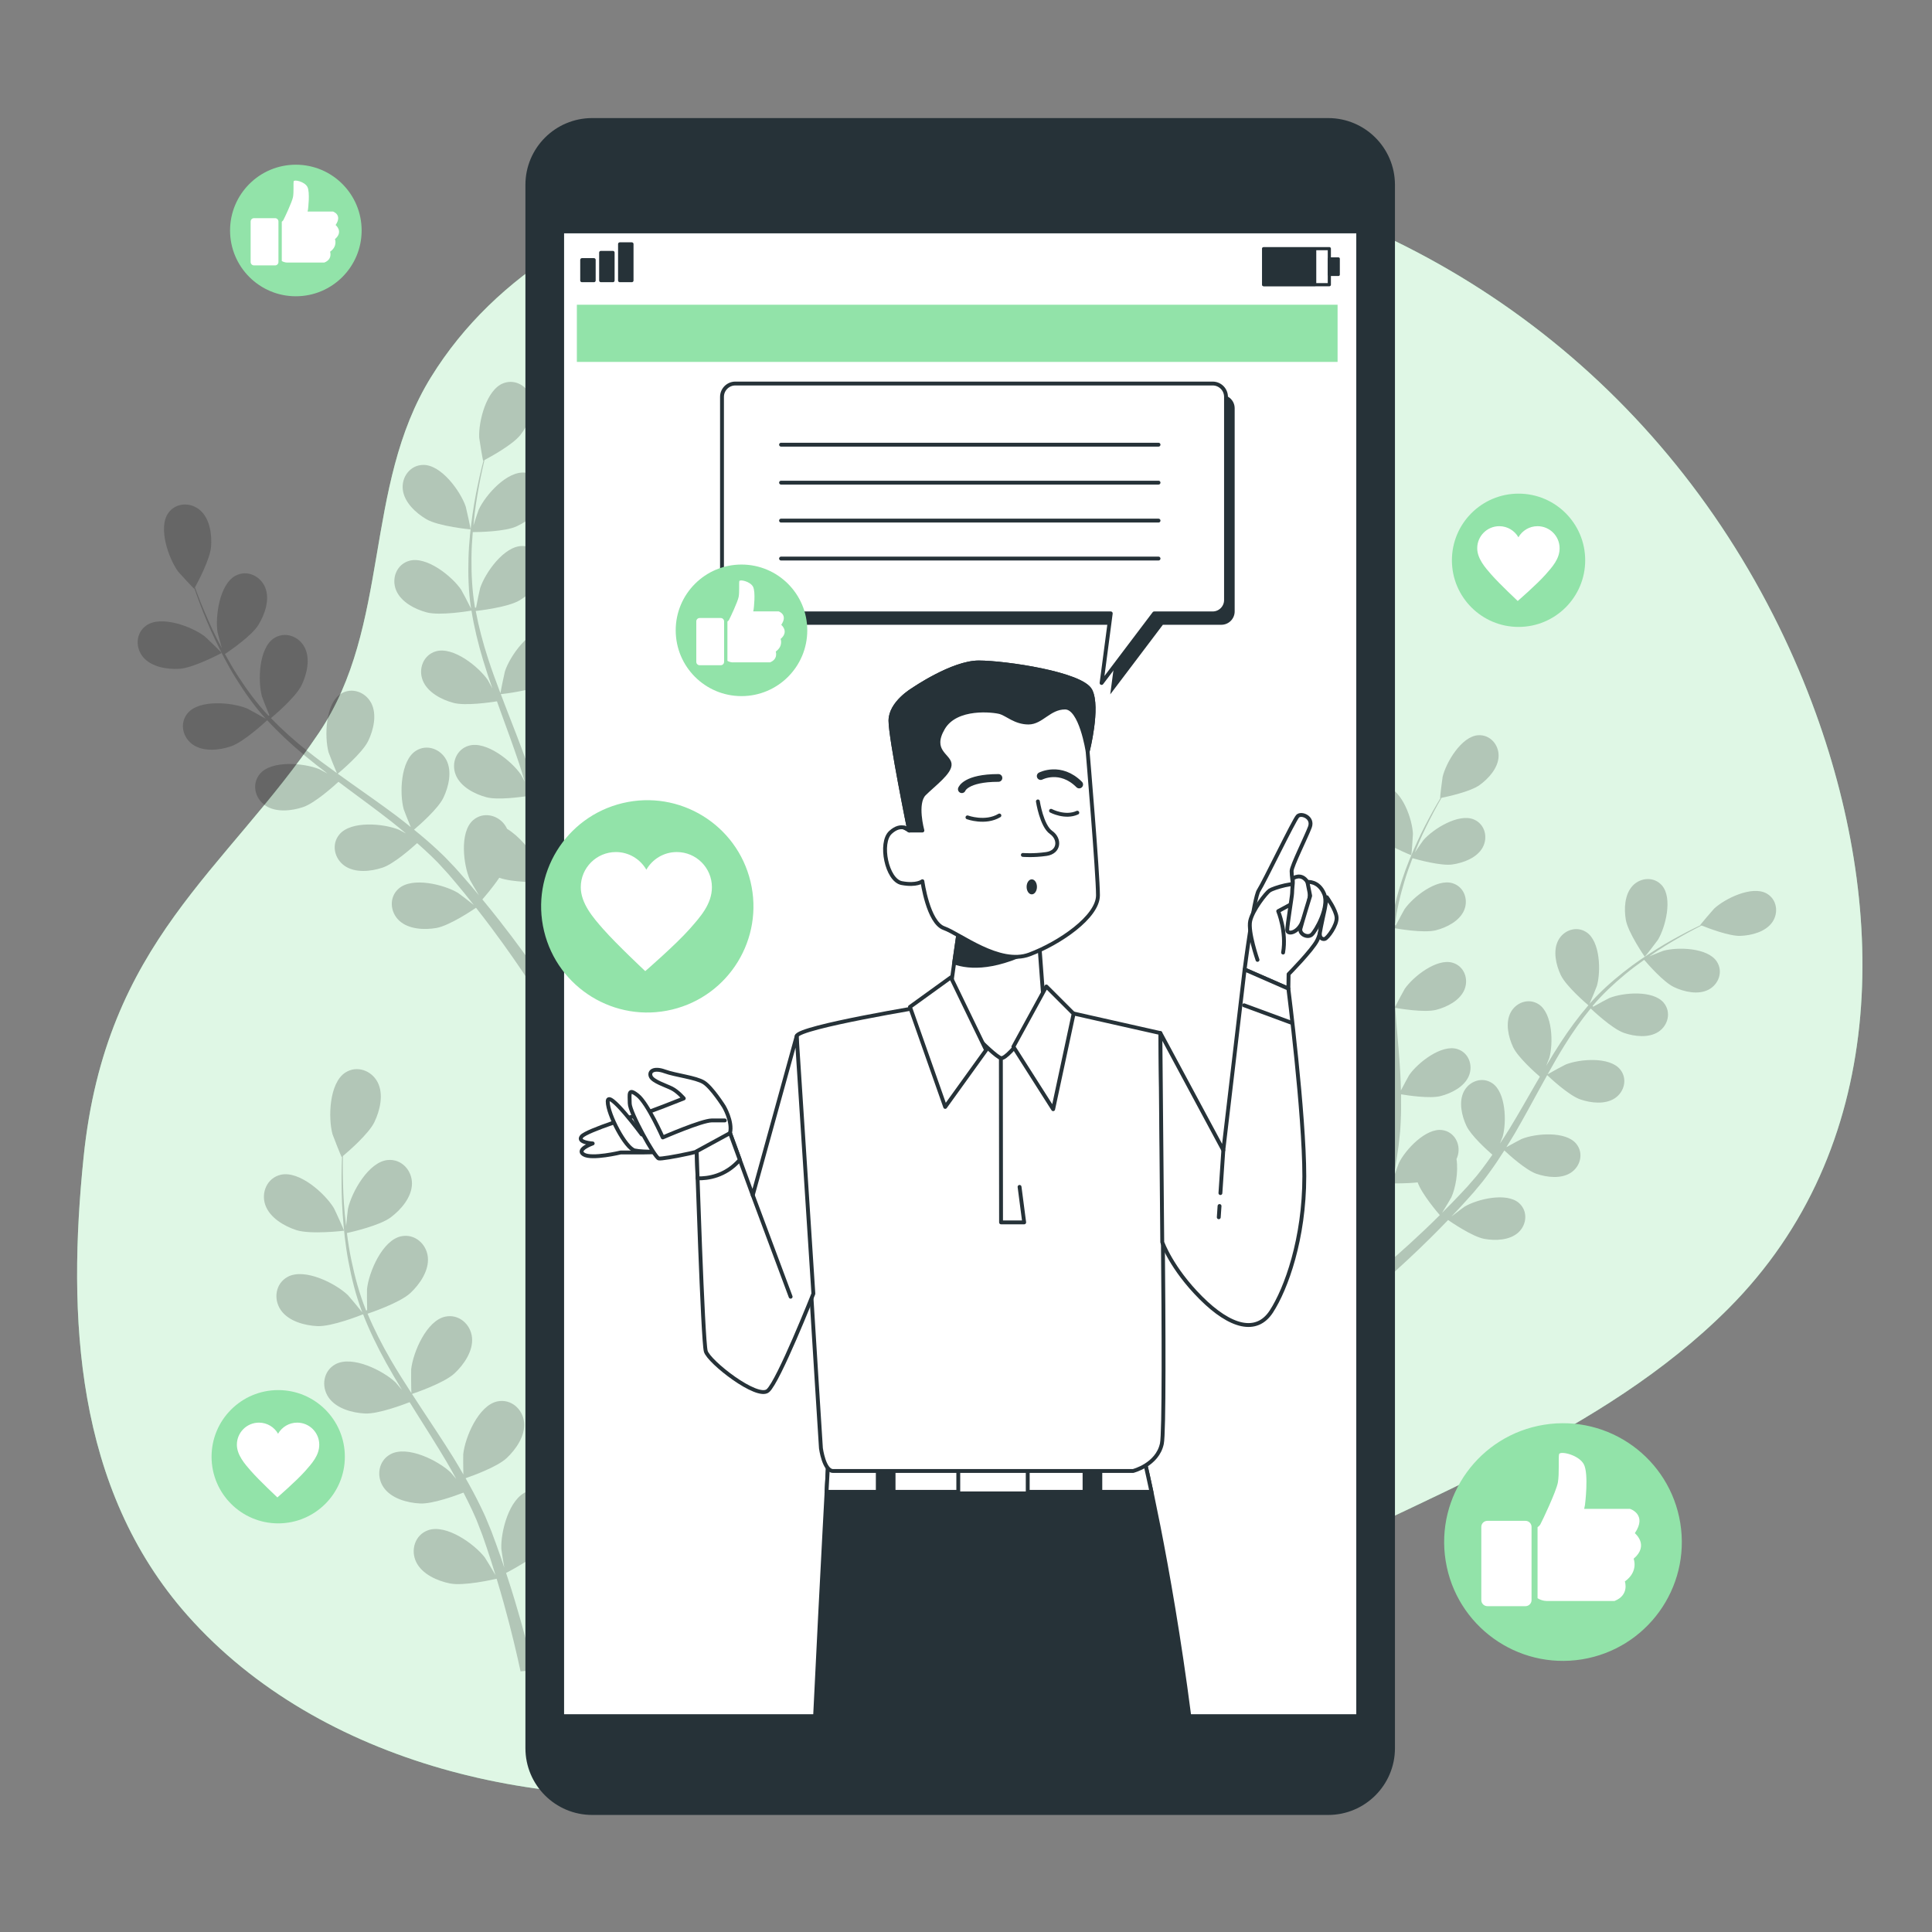 <svg xmlns="http://www.w3.org/2000/svg" xmlns:xlink="http://www.w3.org/1999/xlink" x="0px" y="0px" viewBox="0 0 500 500" style="enable-background:new 0 0 500 500;" xml:space="preserve"><rect x="0" y="0" width="500" height="500" fill="#808080" stroke="none"/><g id="Background_Simple">	<g>		<path style="fill:#92E3A9;" d="M469.948,184.652c-2.807-7.763-6.033-15.326-9.603-22.596   C428.688,97.581,369.692,53.86,297.061,42.366c-3.13-0.495-6.271-0.931-9.419-1.31c-59.279-7.131-142.276,1.768-176.112,56.567   c-17.573,28.461-10.362,64.348-28.999,92.04c-24.128,35.85-55.149,53.775-60.894,109.79c-4.227,41.212-2.252,85.743,26.885,118.62   c34.34,38.747,93.269,52.087,143.605,44.652c48.86-7.216,92.6-31.34,135.336-54.002c40.56-21.508,86.954-37.129,119.816-70.035   C488.723,297.188,488.687,236.479,469.948,184.652z"></path>		<path style="opacity:0.7;fill:#FFFFFF;" d="M469.948,184.652c-2.807-7.763-6.033-15.326-9.603-22.596   C428.688,97.581,369.692,53.86,297.061,42.366c-3.13-0.495-6.271-0.931-9.419-1.31c-59.279-7.131-142.276,1.768-176.112,56.567   c-17.573,28.461-10.362,64.348-28.999,92.04c-24.128,35.85-55.149,53.775-60.894,109.79c-4.227,41.212-2.252,85.743,26.885,118.62   c34.34,38.747,93.269,52.087,143.605,44.652c48.86-7.216,92.6-31.34,135.336-54.002c40.56-21.508,86.954-37.129,119.816-70.035   C488.723,297.188,488.687,236.479,469.948,184.652z"></path>	</g></g><g id="Plants">	<g>		<g style="opacity:0.2;">			<path d="M46.389,173.093c3.68-0.207,10.969-4.1,10.974-4.103c0.076-0.041-4.025-4.025-4.312-4.248    c-3.329-2.565-11.269-5.567-15.148-2.9c-2.794,1.921-2.944,5.766-0.84,8.246C39.213,172.623,43.254,173.269,46.389,173.093z"></path>			<path d="M121.783,137.014c0.085,0.008-1.136-5.577-1.254-5.921c-1.361-3.976-6.328-10.86-11.034-10.775    c-3.39,0.061-5.636,3.184-5.249,6.414c0.395,3.299,3.409,6.068,6.12,7.651C113.549,136.24,121.777,137.014,121.783,137.014z"></path>			<path d="M130.282,99.172c-4.403,1.662-6.472,9.894-6.267,14.092c0.018,0.363,0.949,6.005,1.026,5.965    c0,0,0.071-0.037,0.089-0.046c-0.337,1.297-0.683,2.692-1.03,4.223c-0.619,2.833-1.293,6.039-1.79,9.578    c-0.507,3.535-0.957,7.391-1.066,11.495c-0.114,4.113-0.024,8.446,0.646,12.898c0.007,0.05,0.022,0.102,0.029,0.152    c-0.6-1.241-2.395-4.656-2.563-4.902c-2.363-3.476-8.971-8.804-13.487-7.48c-3.254,0.955-4.595,4.56-3.37,7.574    c1.252,3.078,4.89,4.953,7.924,5.762c3.42,0.914,10.991-0.355,11.593-0.458c0.677,4.234,1.716,8.524,3.006,12.808    c0.735,2.45,1.552,4.895,2.401,7.335c-0.554-1.057-1.057-1.997-1.141-2.121c-2.363-3.476-8.971-8.803-13.487-7.479    c-3.254,0.955-4.595,4.56-3.37,7.573c1.252,3.078,4.89,4.953,7.924,5.763c3.077,0.822,9.554-0.13,11.264-0.405    c0.336,0.933,0.661,1.868,1,2.8c1.627,4.47,3.271,8.924,4.748,13.342c0.522,1.557,0.978,3.109,1.441,4.66    c-0.493-0.938-0.916-1.724-0.992-1.837c-2.363-3.476-8.971-8.804-13.488-7.479c-3.254,0.954-4.595,4.559-3.369,7.574    c1.251,3.077,4.89,4.952,7.923,5.762c2.937,0.784,8.922-0.041,10.957-0.357c0.425,1.603,0.855,3.207,1.195,4.78    c0.208,1.079,0.483,2.103,0.632,3.199c0.17,1.081,0.338,2.152,0.505,3.212c0.246,2.053,0.512,4.171,0.701,6.18    c0.143,1.396,0.252,2.729,0.367,4.072c-0.501-1.555-1.546-4.58-1.662-4.822c-1.202-2.521-4.135-6.124-7.335-8.081    c-0.175-0.373-0.382-0.73-0.625-1.065c-1.91-2.633-5.679-3.401-8.21-1.144c-3.513,3.133-2.485,11.559-0.784,15.402    c0.1,0.227,1.464,2.565,2.349,4.026c-0.651-0.78-1.273-1.544-1.953-2.339c-1.333-1.58-2.71-3.118-4.186-4.778    c-0.74-0.776-1.489-1.56-2.244-2.352c-0.732-0.802-1.608-1.555-2.416-2.344c-1.913-1.789-3.937-3.509-6.016-5.197    c1.381-1.171,6.224-5.399,7.591-8.241c1.36-2.829,2.307-6.811,0.786-9.765c-1.489-2.893-5.098-4.223-7.941-2.375    c-3.946,2.564-4.208,11.049-3.108,15.106c0.068,0.253,1.184,3.075,1.827,4.613c-1.258-1.005-2.507-2.014-3.812-2.989    c-3.767-2.815-7.667-5.548-11.546-8.291c-1.189-0.839-2.362-1.69-3.542-2.538c0.496-0.411,6.362-5.313,7.892-8.495    c1.361-2.829,2.307-6.811,0.787-9.766c-1.489-2.893-5.098-4.223-7.942-2.375c-3.946,2.565-4.207,11.049-3.108,15.106    c0.083,0.306,1.695,4.364,2.155,5.376c-2.595-1.867-5.164-3.752-7.621-5.713c-3.394-2.701-6.575-5.538-9.453-8.515    c0.231-0.191,6.376-5.279,7.944-8.539c1.361-2.829,2.307-6.811,0.787-9.765c-1.488-2.893-5.098-4.223-7.941-2.375    c-3.947,2.565-4.207,11.049-3.108,15.105c0.072,0.267,1.298,3.362,1.914,4.819c-0.124,0.08-0.101,0.065-0.225,0.146    c-3.046-3.227-5.589-6.735-7.808-10.137c-1.289-1.968-2.411-3.921-3.46-5.845c1.242-0.83,6.874-4.687,8.609-7.465    c1.663-2.663,3.041-6.516,1.855-9.62c-1.162-3.038-4.604-4.757-7.633-3.233c-4.204,2.116-5.395,10.52-4.748,14.673    c0.035,0.226,0.647,2.482,1.115,4.119c-0.46-0.876-0.951-1.771-1.375-2.619c-1.6-3.179-2.869-6.189-3.972-8.864    c-0.615-1.526-1.14-2.918-1.619-4.226c0.793-1.451,3.918-7.336,4.173-10.542c0.249-3.129-0.304-7.185-2.787-9.392    c-2.432-2.161-6.278-2.1-8.264,0.648c-2.756,3.816,0.06,11.823,2.547,15.211c0.215,0.293,4.104,4.485,4.146,4.41    c0,0,0.039-0.07,0.048-0.087c0.435,1.267,0.916,2.622,1.471,4.09c1.046,2.704,2.253,5.75,3.791,8.977    c1.528,3.228,3.279,6.692,5.452,10.175c2.174,3.494,4.639,7.058,7.654,10.402c0.034,0.038,0.075,0.072,0.109,0.11    c-1.185-0.704-4.566-2.562-4.842-2.675c-3.888-1.596-12.339-2.394-15.375,1.202c-2.188,2.591-1.318,6.339,1.368,8.176    c2.742,1.876,6.811,1.432,9.787,0.435c3.357-1.125,8.972-6.36,9.417-6.778c2.901,3.158,6.134,6.163,9.573,9.024    c1.964,1.638,3.994,3.227,6.049,4.794c-1.045-0.576-1.983-1.083-2.121-1.14c-3.889-1.596-12.34-2.393-15.376,1.203    c-2.188,2.591-1.317,6.338,1.368,8.175c2.742,1.877,6.811,1.433,9.788,0.436c3.02-1.012,7.897-5.379,9.172-6.552    c0.795,0.593,1.581,1.194,2.378,1.784c3.824,2.83,7.651,5.639,11.321,8.508c1.294,1.011,2.531,2.053,3.773,3.092    c-0.929-0.51-1.715-0.933-1.841-0.985c-3.888-1.596-12.339-2.394-15.375,1.202c-2.187,2.591-1.317,6.338,1.368,8.176    c2.742,1.876,6.811,1.433,9.787,0.435c2.882-0.966,7.42-4.955,8.942-6.342c1.239,1.102,2.482,2.204,3.633,3.328    c0.769,0.785,1.563,1.488,2.291,2.319c0.738,0.808,1.469,1.608,2.193,2.4c1.338,1.577,2.728,3.196,3.994,4.768    c0.889,1.086,1.716,2.137,2.553,3.194c-1.276-1.021-3.816-2.967-4.047-3.105c-3.601-2.167-11.833-4.236-15.38-1.141    c-2.554,2.23-2.262,6.066,0.114,8.288c2.426,2.27,6.515,2.448,9.608,1.913c3.405-0.59,9.52-4.715,10.28-5.236    c1.377,1.753,2.701,3.472,3.924,5.114c4.213,5.628,7.513,10.478,9.788,13.924l2.847-1.439c-0.054-0.078-0.101-0.147-0.156-0.227    c-2.38-3.442-5.845-8.309-10.263-13.952c-1.392-1.786-2.915-3.667-4.497-5.584c0.392-0.443,2.608-2.978,4.378-5.604    c3.327,1.241,10.213,1.181,11.102,1.167c0.182,2.223,0.338,4.386,0.452,6.43c0.409,7.018,0.486,12.884,0.482,17.012l3.125-1.58    c-0.105-4.041-0.325-9.384-0.825-15.623c-0.176-2.258-0.408-4.667-0.671-7.139c0.874-0.234,8.003-2.189,10.672-4.393    c2.421-1.999,4.948-5.218,4.806-8.537c-0.139-3.251-2.86-5.97-6.216-5.483c-4.658,0.675-8.45,8.27-9.151,12.414    c-0.041,0.245-0.194,2.947-0.262,4.654c-0.112-1.009-0.21-1.99-0.339-3.028c-0.24-2.053-0.54-4.096-0.855-6.294    c-0.189-1.056-0.381-2.123-0.574-3.2c-0.168-1.072-0.483-2.184-0.722-3.288c-0.609-2.547-1.348-5.099-2.151-7.653    c1.798-0.215,8.17-1.069,10.878-2.686c2.695-1.609,5.682-4.408,6.044-7.711c0.354-3.234-1.923-6.335-5.314-6.362    c-4.706-0.038-9.605,6.895-10.926,10.885c-0.083,0.249-0.709,3.218-1.021,4.856c-0.494-1.532-0.98-3.063-1.531-4.596    c-1.588-4.426-3.334-8.857-5.056-13.285c-0.529-1.356-1.038-2.713-1.554-4.071c0.64-0.069,8.237-0.921,11.269-2.732    c2.696-1.609,5.682-4.408,6.044-7.711c0.354-3.234-1.923-6.334-5.314-6.361c-4.707-0.038-9.605,6.895-10.926,10.884    c-0.1,0.301-0.994,4.575-1.168,5.673c-1.135-2.989-2.238-5.978-3.205-8.969c-1.341-4.126-2.429-8.247-3.187-12.317    c0.299-0.031,8.231-0.885,11.337-2.739c2.696-1.609,5.682-4.408,6.044-7.711c0.355-3.234-1.923-6.334-5.313-6.362    c-4.707-0.038-9.605,6.895-10.925,10.884c-0.087,0.262-0.771,3.516-1.061,5.073c-0.148-0.002-0.121-0.001-0.269-0.003    c-0.76-4.37-0.945-8.699-0.919-12.76c0.01-2.353,0.152-4.6,0.339-6.784c1.494-0.007,8.319-0.117,11.299-1.477    c2.856-1.304,6.132-3.757,6.854-7c0.707-3.176-1.216-6.508-4.583-6.908c-4.674-0.555-10.304,5.799-12.055,9.619    c-0.095,0.208-0.83,2.427-1.342,4.051c0.1-0.984,0.184-2.002,0.298-2.943c0.419-3.534,1.021-6.745,1.577-9.584    c0.329-1.612,0.659-3.063,0.982-4.417c1.462-0.772,7.314-3.957,9.296-6.491c1.934-2.473,3.71-6.16,2.857-9.371    C136.696,100.046,133.454,97.974,130.282,99.172z"></path>		</g>		<g style="opacity:0.2;">			<path d="M355.882,216.069c2.316,2.456,9.346,5.266,9.352,5.268c0.073,0.029,0.445-5.195,0.432-5.528    c-0.167-3.847-2.75-11.181-6.907-12.325c-2.995-0.824-5.777,1.34-6.274,4.278C351.977,210.764,353.909,213.977,355.882,216.069z"></path>			<path d="M425.656,247.604c0.044,0.065,3.238-4.087,3.409-4.373c1.983-3.3,3.875-10.843,1.038-14.09    c-2.043-2.339-5.557-2.07-7.592,0.107c-2.079,2.224-2.24,5.97-1.749,8.803C421.339,241.378,425.653,247.6,425.656,247.604z"></path>			<path d="M457.188,231.227c-3.763-2.105-10.752,1.304-13.572,3.925c-0.244,0.227-3.647,4.208-3.574,4.239    c0,0,0.068,0.028,0.085,0.035c-1.108,0.529-2.289,1.11-3.567,1.77c-2.35,1.238-4.994,2.658-7.768,4.398    c-2.776,1.731-5.744,3.691-8.683,6.037c-2.949,2.347-5.932,4.967-8.656,8.064c-0.031,0.035-0.059,0.075-0.089,0.11    c0.515-1.153,1.849-4.426,1.922-4.689c1.041-3.707,0.875-11.481-2.719-13.864c-2.589-1.716-5.907-0.529-7.295,2.109    c-1.418,2.694-0.584,6.349,0.638,8.952c1.378,2.935,6.735,7.492,7.163,7.853c-2.567,2.973-4.96,6.233-7.2,9.665    c-1.283,1.961-2.514,3.976-3.723,6.011c0.414-1.012,0.776-1.919,0.813-2.051c1.041-3.707,0.874-11.481-2.719-13.864    c-2.589-1.717-5.907-0.529-7.295,2.108c-1.418,2.693-0.584,6.349,0.638,8.953c1.24,2.641,5.729,6.618,6.931,7.654    c-0.455,0.786-0.919,1.566-1.371,2.353c-2.172,3.778-4.323,7.558-6.546,11.201c-0.783,1.284-1.601,2.52-2.415,3.759    c0.366-0.899,0.668-1.659,0.701-1.779c1.041-3.707,0.875-11.481-2.719-13.864c-2.589-1.717-5.907-0.529-7.295,2.109    c-1.418,2.693-0.584,6.349,0.638,8.952c1.184,2.52,5.294,6.228,6.716,7.466c-0.872,1.244-1.743,2.492-2.644,3.658    c-0.634,0.782-1.189,1.579-1.868,2.33c-0.657,0.757-1.308,1.507-1.953,2.249c-1.294,1.384-2.62,2.82-3.916,4.138    c-0.894,0.924-1.764,1.788-2.637,2.66c0.794-1.268,2.297-3.786,2.398-4.01c1.057-2.33,1.851-6.511,1.334-9.909    c0.158-0.343,0.286-0.698,0.377-1.066c0.718-2.892-0.969-5.987-4.044-6.427c-4.268-0.613-9.566,5.08-11.255,8.54    c-0.1,0.204-0.933,2.539-1.435,4.022c0.163-0.916,0.331-1.803,0.486-2.749c0.32-1.867,0.585-3.739,0.878-5.752    c0.107-0.977,0.215-1.964,0.324-2.961c0.13-0.986,0.141-2.044,0.217-3.076c0.124-2.396,0.135-4.83,0.091-7.282    c1.635,0.276,7.456,1.175,10.254,0.455c2.785-0.716,6.133-2.403,7.306-5.212c1.148-2.75-0.049-6.064-3.022-6.966    c-4.126-1.252-10.225,3.572-12.418,6.737c-0.137,0.197-1.456,2.645-2.154,4.003c-0.038-1.474-0.069-2.945-0.156-4.435    c-0.25-4.301-0.637-8.646-1.004-12.983c-0.114-1.329-0.21-2.653-0.312-3.979c0.581,0.105,7.477,1.322,10.61,0.516    c2.785-0.716,6.134-2.403,7.307-5.212c1.148-2.75-0.05-6.064-3.023-6.966c-4.126-1.252-10.225,3.573-12.419,6.737    c-0.165,0.239-2.058,3.763-2.495,4.683c-0.223-2.92-0.419-5.832-0.495-8.711c-0.111-3.972,0-7.875,0.388-11.649    c0.27,0.049,7.462,1.353,10.671,0.527c2.785-0.716,6.134-2.403,7.307-5.212c1.149-2.75-0.05-6.064-3.022-6.966    c-4.126-1.252-10.225,3.573-12.418,6.736c-0.144,0.208-1.59,2.893-2.247,4.185c-0.129-0.04-0.106-0.032-0.235-0.072    c0.464-4.038,1.421-7.891,2.495-11.453c0.618-2.064,1.324-4.003,2.054-5.874c1.314,0.38,7.341,2.051,10.312,1.627    c2.847-0.406,6.361-1.715,7.835-4.377c1.443-2.607,0.616-6.033-2.239-7.256c-3.964-1.697-10.555,2.428-13.083,5.332    c-0.137,0.158-1.357,1.918-2.228,3.212c0.342-0.839,0.68-1.711,1.024-2.509c1.283-2.997,2.643-5.663,3.867-8.014    c0.706-1.331,1.372-2.521,2.006-3.628c1.485-0.3,7.452-1.584,9.849-3.297c2.34-1.672,4.855-4.453,4.936-7.495    c0.079-2.98-2.233-5.639-5.331-5.408c-4.3,0.321-8.249,7.019-9.155,10.762c-0.078,0.323-0.721,5.522-0.643,5.507    c0,0,0.072-0.014,0.09-0.018c-0.632,1.052-1.297,2.189-1.998,3.444c-1.277,2.329-2.699,4.973-4.053,7.954    c-1.36,2.975-2.754,6.247-3.912,9.825c-1.165,3.585-2.208,7.416-2.771,11.502c-0.007,0.046-0.007,0.095-0.013,0.141    c-0.206-1.246-0.9-4.711-0.983-4.972c-1.177-3.666-5.604-10.058-9.916-10.064c-3.107-0.003-5.219,2.817-4.922,5.783    c0.304,3.029,3.016,5.618,5.471,7.115c2.769,1.688,9.751,2.533,10.307,2.599c-0.501,3.896-0.699,7.935-0.674,12.033    c0.011,2.343,0.096,4.703,0.211,7.067c-0.213-1.072-0.411-2.028-0.453-2.159c-1.177-3.666-5.605-10.058-9.917-10.063    c-3.107-0.004-5.219,2.817-4.921,5.783c0.303,3.029,3.015,5.618,5.471,7.115c2.491,1.518,8.429,2.359,10.004,2.56    c0.054,0.906,0.097,1.813,0.154,2.719c0.273,4.35,0.565,8.689,0.72,12.953c0.056,1.503,0.055,2.985,0.06,4.468    c-0.19-0.952-0.358-1.752-0.397-1.871c-1.176-3.666-5.604-10.059-9.916-10.064c-3.107-0.003-5.219,2.818-4.921,5.783    c0.304,3.029,3.015,5.618,5.471,7.114c2.378,1.45,7.851,2.274,9.721,2.523c-0.041,1.518-0.079,3.04-0.188,4.51    c-0.097,1.002-0.12,1.974-0.273,2.974c-0.131,0.994-0.26,1.978-0.388,2.953c-0.316,1.868-0.629,3.798-0.983,5.612    c-0.236,1.264-0.485,2.464-0.732,3.674c-0.038-1.496-0.173-4.425-0.213-4.668c-0.607-3.802-4.016-10.791-8.277-11.45    c-3.07-0.473-5.585,1.994-5.74,4.971c-0.159,3.04,2.13,6.01,4.33,7.862c2.423,2.038,8.922,3.887,9.736,4.113    c-0.416,2-0.839,3.942-1.268,5.767c-1.457,6.273-2.908,11.448-3.98,15.075l2.689,1.145c0.023-0.083,0.044-0.157,0.067-0.243    c1.007-3.699,2.372-8.999,3.719-15.425c0.43-2.029,0.849-4.207,1.259-6.446c0.542,0.013,3.625,0.07,6.511-0.24    c1.094,3.063,5.2,7.853,5.734,8.468c-1.45,1.439-2.874,2.825-4.239,4.111c-4.676,4.428-8.741,7.944-11.636,10.378l2.951,1.257    c2.769-2.458,6.384-5.766,10.46-9.798c1.479-1.456,3.029-3.04,4.606-4.683c0.68,0.474,6.257,4.316,9.376,4.885    c2.829,0.516,6.576,0.388,8.818-1.671c2.195-2.016,2.495-5.527,0.174-7.591c-3.222-2.865-10.781-1.04-14.098,0.914    c-0.196,0.116-2.179,1.603-3.415,2.563c0.641-0.674,1.271-1.322,1.921-2.024c1.297-1.38,2.551-2.796,3.905-4.314    c0.628-0.756,1.263-1.52,1.903-2.291c0.652-0.751,1.245-1.627,1.878-2.446c1.425-1.93,2.777-3.954,4.093-6.024    c1.211,1.133,5.571,5.094,8.301,6.037c2.718,0.939,6.441,1.38,8.969-0.316c2.475-1.661,3.304-5.086,1.322-7.478    c-2.751-3.32-10.499-2.661-14.075-1.232c-0.223,0.089-2.673,1.403-4.005,2.15c0.781-1.25,1.568-2.494,2.317-3.785    c2.164-3.725,4.238-7.563,6.324-11.383c0.638-1.171,1.289-2.328,1.935-3.491c0.426,0.408,5.507,5.228,8.565,6.284    c2.718,0.939,6.442,1.38,8.97-0.316c2.475-1.661,3.303-5.086,1.322-7.478c-2.751-3.32-10.5-2.661-14.074-1.232    c-0.269,0.108-3.792,2.003-4.664,2.529c1.425-2.559,2.868-5.096,4.393-7.539c2.099-3.374,4.345-6.569,6.75-9.502    c0.198,0.191,5.478,5.245,8.61,6.327c2.718,0.939,6.442,1.38,8.97-0.316c2.475-1.66,3.304-5.085,1.322-7.478    c-2.751-3.321-10.499-2.661-14.074-1.232c-0.235,0.094-2.919,1.535-4.181,2.25c-0.086-0.105-0.07-0.085-0.157-0.19    c2.613-3.111,5.538-5.796,8.398-8.175c1.655-1.381,3.313-2.608,4.954-3.766c0.887,1.042,4.992,5.76,7.703,7.046    c2.599,1.232,6.251,2.079,8.95,0.672c2.643-1.379,3.843-4.693,2.135-7.288c-2.37-3.602-10.143-3.798-13.854-2.77    c-0.202,0.056-2.19,0.851-3.63,1.451c0.749-0.511,1.511-1.052,2.238-1.528c2.724-1.792,5.329-3.265,7.646-4.551    c1.324-0.721,2.535-1.346,3.674-1.919c1.404,0.569,7.089,2.79,10.034,2.683c2.874-0.104,6.506-1.036,8.252-3.529    C460.36,236.237,459.898,232.743,457.188,231.227z"></path>		</g>		<g style="opacity:0.2;">			<path d="M76.672,318.345c3.698,1.206,12.359,0.169,12.365,0.168c0.09-0.011-2.416-5.501-2.614-5.829    c-2.291-3.798-8.951-9.792-13.787-8.655c-3.484,0.82-5.104,4.543-3.985,7.789C69.795,315.134,73.522,317.317,76.672,318.345z"></path>			<path d="M164.645,311.74c0.081,0.041,1.019-5.921,1.035-6.304c0.185-4.432-2.064-13.105-6.725-14.824    c-3.357-1.238-6.763,0.973-7.62,4.298c-0.876,3.396,1.028,7.274,3.089,9.869C156.843,307.825,164.639,311.738,164.645,311.74z"></path>			<path d="M187.499,277.777c-4.968-0.052-10.156,7.252-11.561,11.459c-0.121,0.364-1.367,6.269-1.276,6.259    c0,0,0.084-0.009,0.105-0.012c-0.828,1.147-1.702,2.386-2.631,3.759c-1.694,2.549-3.585,5.445-5.43,8.735    c-1.852,3.283-3.773,6.902-5.451,10.897c-1.688,4.002-3.259,8.297-4.306,12.933c-0.012,0.052-0.018,0.108-0.029,0.161    c-0.115-1.451-0.572-5.497-0.643-5.803c-0.992-4.324-5.451-12.095-10.4-12.523c-3.566-0.307-6.266,2.725-6.215,6.158    c0.053,3.507,2.913,6.744,5.586,8.703c3.014,2.208,10.946,3.861,11.578,3.991c-0.956,4.424-1.578,9.041-1.95,13.748    c-0.215,2.691-0.349,5.408-0.448,8.134c-0.14-1.251-0.274-2.369-0.31-2.523c-0.992-4.324-5.451-12.095-10.4-12.522    c-3.566-0.308-6.266,2.724-6.215,6.158c0.052,3.507,2.912,6.744,5.585,8.703c2.712,1.987,9.446,3.532,11.234,3.917    c-0.027,1.046-0.066,2.091-0.089,3.137c-0.112,5.02-0.201,10.03-0.44,14.941c-0.083,1.731-0.229,3.432-0.368,5.135    c-0.126-1.111-0.24-2.046-0.272-2.186c-0.992-4.324-5.451-12.095-10.401-12.522c-3.566-0.308-6.266,2.724-6.215,6.158    c0.052,3.506,2.913,6.744,5.585,8.702c2.588,1.896,8.791,3.378,10.913,3.846c-0.196,1.739-0.388,3.482-0.656,5.159    c-0.209,1.141-0.331,2.254-0.604,3.388c-0.247,1.129-0.492,2.246-0.734,3.352c-0.545,2.114-1.094,4.298-1.678,6.347    c-0.394,1.428-0.798,2.781-1.199,4.146c0.103-1.721,0.234-5.097,0.213-5.38c-0.216-2.94-1.721-7.607-4.118-10.758    c-0.029-0.434-0.096-0.864-0.207-1.286c-0.87-3.322-4.283-5.521-7.637-4.27c-4.655,1.736-6.872,10.417-6.671,14.848    c0.012,0.261,0.458,3.083,0.768,4.859c-0.341-1.016-0.661-2.007-1.025-3.048c-0.706-2.065-1.471-4.104-2.286-6.302    c-0.431-1.047-0.867-2.105-1.306-3.173c-0.413-1.069-0.986-2.145-1.478-3.231c-1.196-2.492-2.528-4.959-3.926-7.415    c1.807-0.623,8.19-2.926,10.622-5.198c2.421-2.261,4.878-5.815,4.514-9.303c-0.356-3.415-3.396-6.106-6.901-5.378    c-4.864,1.011-8.371,9.255-8.843,13.666c-0.03,0.275-0.013,3.478,0.03,5.238c-0.852-1.47-1.695-2.941-2.604-4.4    c-2.626-4.212-5.416-8.393-8.18-12.577c-0.848-1.281-1.676-2.567-2.511-3.853c0.646-0.214,8.292-2.788,11.017-5.332    c2.422-2.261,4.878-5.815,4.515-9.303c-0.356-3.415-3.397-6.106-6.901-5.378c-4.864,1.011-8.37,9.256-8.844,13.666    c-0.035,0.332-0.005,4.941,0.06,6.113c-1.837-2.831-3.642-5.668-5.307-8.538c-2.303-3.957-4.345-7.965-6.035-11.996    c0.3-0.099,8.293-2.749,11.084-5.355c2.422-2.261,4.878-5.815,4.515-9.303c-0.356-3.415-3.397-6.106-6.901-5.378    c-4.865,1.011-8.371,9.256-8.843,13.666c-0.031,0.29-0.012,3.803,0.037,5.473c-0.153,0.032-0.125,0.026-0.277,0.057    c-1.759-4.34-2.917-8.766-3.796-12.961c-0.514-2.429-0.87-4.78-1.164-7.074c1.539-0.341,8.556-1.977,11.327-4.044    c2.656-1.982,5.488-5.244,5.509-8.751c0.021-3.434-2.706-6.443-6.269-6.103c-4.945,0.471-9.336,8.28-10.291,12.612    c-0.052,0.235-0.314,2.689-0.481,4.478c-0.117-1.037-0.257-2.106-0.349-3.103c-0.356-3.74-0.451-7.186-0.511-10.239    c-0.02-1.736-0.003-3.307,0.027-4.776c1.336-1.123,6.663-5.714,8.143-8.77c1.443-2.982,2.453-7.183,0.857-10.305    c-1.564-3.057-5.37-4.471-8.376-2.529c-4.172,2.697-4.47,11.651-3.321,15.936c0.1,0.37,2.318,5.983,2.389,5.925    c0,0,0.065-0.054,0.081-0.068c-0.058,1.413-0.104,2.929-0.12,4.586c-0.007,3.06,0.014,6.519,0.29,10.281    c0.266,3.76,0.661,7.838,1.465,12.095c0.8,4.269,1.859,8.719,3.543,13.162c0.019,0.05,0.046,0.1,0.064,0.15    c-0.896-1.147-3.509-4.269-3.738-4.486c-3.213-3.059-11.218-7.081-15.582-4.707c-3.144,1.711-3.724,5.729-1.787,8.565    c1.978,2.896,6.15,4.018,9.459,4.177c3.732,0.18,11.26-2.818,11.858-3.059c1.643,4.217,3.672,8.411,5.958,12.543    c1.304,2.363,2.692,4.704,4.113,7.032c-0.807-0.966-1.535-1.824-1.65-1.934c-3.213-3.059-11.219-7.08-15.583-4.707    c-3.144,1.711-3.724,5.729-1.787,8.564c1.978,2.896,6.15,4.018,9.46,4.178c3.358,0.161,9.827-2.265,11.531-2.93    c0.554,0.887,1.098,1.78,1.656,2.665c2.676,4.248,5.365,8.477,7.875,12.704c0.886,1.49,1.702,2.989,2.526,4.487    c-0.718-0.858-1.329-1.574-1.434-1.674c-3.213-3.059-11.219-7.081-15.583-4.707c-3.144,1.711-3.724,5.729-1.786,8.565    c1.978,2.896,6.15,4.018,9.46,4.177c3.205,0.154,9.196-2.032,11.224-2.812c0.796,1.559,1.597,3.118,2.299,4.665    c0.455,1.067,0.968,2.062,1.365,3.159c0.417,1.078,0.829,2.144,1.237,3.201c0.712,2.064,1.459,4.188,2.102,6.219    c0.459,1.408,0.869,2.76,1.287,4.119c-0.864-1.493-2.617-4.38-2.791-4.605c-2.712-3.51-10.016-8.699-14.69-7.013    c-3.366,1.215-4.549,5.099-3.063,8.195c1.517,3.162,5.47,4.904,8.717,5.562c3.575,0.725,11.169-0.991,12.116-1.212    c0.683,2.252,1.327,4.45,1.9,6.533c1.988,7.148,3.376,13.183,4.293,17.444l3.352-0.325c-0.023-0.097-0.043-0.183-0.066-0.283    c-1.022-4.297-2.566-10.411-4.75-17.653c-0.685-2.29-1.462-4.723-2.284-7.215c0.555-0.286,3.706-1.93,6.453-3.835    c2.797,2.495,9.593,5.074,10.472,5.4c-0.673,2.256-1.348,4.443-2.019,6.497c-2.286,7.059-4.457,12.858-6.042,16.917l3.678-0.357    c1.445-4.014,3.275-9.354,5.174-15.682c0.692-2.288,1.387-4.746,2.075-7.278c0.949,0.105,8.71,0.913,12.179-0.232    c3.146-1.039,6.865-3.236,7.997-6.556c1.108-3.25-0.526-6.967-4.013-7.774c-4.84-1.12-11.478,4.897-13.755,8.704    c-0.134,0.225-1.319,2.824-2.04,4.477c0.276-1.036,0.556-2.038,0.826-3.108c0.55-2.111,1.037-4.235,1.57-6.518    c0.218-1.111,0.439-2.234,0.661-3.368c0.245-1.119,0.362-2.333,0.549-3.51c0.377-2.738,0.627-5.531,0.816-8.351    c1.85,0.478,8.445,2.078,11.727,1.525c3.267-0.55,7.276-2.159,8.898-5.269c1.587-3.045,0.535-6.967-2.789-8.293    c-4.614-1.84-12.087,3.102-14.915,6.52c-0.176,0.213-1.93,2.894-2.864,4.385c0.101-1.696,0.21-3.388,0.255-5.107    c0.133-4.962,0.113-9.988,0.116-15.002c0-1.536,0.019-3.066,0.031-4.599c0.656,0.177,8.454,2.249,12.13,1.63    c3.268-0.549,7.277-2.159,8.898-5.269c1.587-3.045,0.535-6.966-2.789-8.292c-4.614-1.84-12.088,3.102-14.915,6.52    c-0.213,0.258-2.73,4.118-3.322,5.132c0.029-3.374,0.089-6.737,0.283-10.049c0.262-4.571,0.77-9.041,1.584-13.335    c0.306,0.083,8.434,2.283,12.199,1.649c3.268-0.55,7.277-2.159,8.898-5.269c1.587-3.045,0.535-6.966-2.789-8.292    c-4.615-1.84-12.087,3.102-14.915,6.52c-0.186,0.224-2.106,3.163-2.987,4.583c-0.145-0.058-0.118-0.047-0.264-0.106    c0.927-4.589,2.403-8.918,3.984-12.902c0.912-2.31,1.911-4.466,2.932-6.542c1.472,0.565,8.227,3.072,11.679,2.876    c3.308-0.188,7.47-1.347,9.423-4.259c1.912-2.852,1.297-6.866-1.861-8.549c-4.385-2.336-12.355,1.756-15.541,4.842    c-0.173,0.168-1.745,2.069-2.871,3.471c0.475-0.93,0.948-1.898,1.42-2.781c1.766-3.315,3.588-6.243,5.222-8.823    c0.942-1.459,1.821-2.76,2.658-3.969c1.734-0.199,8.709-1.09,11.629-2.823c2.849-1.691,6.009-4.637,6.4-8.122    C193.473,281.094,191.078,277.814,187.499,277.777z"></path>		</g>	</g></g><g id="Device">	<g>		<rect x="138" y="51" style="fill:#FFFFFF;" width="217" height="402"></rect>		<g>			<path style="fill:#263238;" d="M343.73,30.558H153.261c-9.545,0-17.283,7.738-17.283,17.282v404.585    c0,9.545,7.738,17.282,17.283,17.282H343.73c9.545,0,17.283-7.738,17.283-17.282V47.84    C361.012,38.295,353.275,30.558,343.73,30.558z M351.004,443.642H145.986V60.381h205.018V443.642z"></path>			<g>				<g>											<rect x="327.03" y="64.356" style="fill:none;stroke:#263238;stroke-width:0.821;stroke-linecap:round;stroke-linejoin:round;stroke-miterlimit:10;" width="16.999" height="9.322"></rect>											<rect x="327.03" y="64.356" style="fill:#263238;stroke:#263238;stroke-width:0.725;stroke-linecap:round;stroke-linejoin:round;stroke-miterlimit:10;" width="13.257" height="9.322"></rect>											<rect x="343.993" y="66.964" style="fill:#263238;stroke:#263238;stroke-width:0.725;stroke-linecap:round;stroke-linejoin:round;stroke-miterlimit:10;" width="2.395" height="4.106"></rect>				</g>				<g>											<rect x="150.602" y="67.248" style="fill:#263238;stroke:#263238;stroke-width:0.883;stroke-linecap:round;stroke-linejoin:round;stroke-miterlimit:10;" width="3.116" height="5.343"></rect>											<rect x="155.5" y="65.372" style="fill:#263238;stroke:#263238;stroke-width:0.883;stroke-linecap:round;stroke-linejoin:round;stroke-miterlimit:10;" width="3.117" height="7.219"></rect>											<rect x="160.397" y="63.155" style="fill:#263238;stroke:#263238;stroke-width:0.883;stroke-linecap:round;stroke-linejoin:round;stroke-miterlimit:10;" width="3.117" height="9.436"></rect>				</g>			</g>			<g>				<rect x="149.292" y="78.863" style="fill:#92E3A9;" width="196.873" height="14.799"></rect>			</g>		</g>	</g></g><g id="Text_Baloon">	<g>		<path style="fill:#263238;" d="M316.079,102.203H192.548c-1.907,0-3.453,1.546-3.453,3.453v52.582   c0,1.907,1.546,3.453,3.453,3.453h97.154l-2.37,18.01l13.617-18.01h15.13c1.907,0,3.453-1.546,3.453-3.453v-52.582   C319.532,103.749,317.986,102.203,316.079,102.203z"></path>		<path style="fill:#FFFFFF;stroke:#263238;stroke-linecap:round;stroke-linejoin:round;stroke-miterlimit:10;" d="M313.837,99.256   H190.306c-1.907,0-3.453,1.546-3.453,3.453v52.582c0,1.907,1.546,3.453,3.453,3.453h97.154l-2.37,18.01l13.617-18.01h15.13   c1.907,0,3.453-1.546,3.453-3.453v-52.582C317.29,100.802,315.744,99.256,313.837,99.256z"></path>					<line style="fill:none;stroke:#263238;stroke-linecap:round;stroke-linejoin:round;stroke-miterlimit:10;" x1="202.134" y1="115.083" x2="299.826" y2="115.083"></line>					<line style="fill:none;stroke:#263238;stroke-linecap:round;stroke-linejoin:round;stroke-miterlimit:10;" x1="202.134" y1="124.907" x2="299.826" y2="124.907"></line>					<line style="fill:none;stroke:#263238;stroke-linecap:round;stroke-linejoin:round;stroke-miterlimit:10;" x1="202.134" y1="134.731" x2="299.826" y2="134.731"></line>					<line style="fill:none;stroke:#263238;stroke-linecap:round;stroke-linejoin:round;stroke-miterlimit:10;" x1="202.134" y1="144.555" x2="299.826" y2="144.555"></line>	</g></g><g id="Character">	<g>		<g>			<path style="fill:#263238;stroke:#263238;stroke-linecap:round;stroke-miterlimit:10;" d="M307.77,444    c-5.231-40.385-11.978-67.723-11.978-67.723l-81.285-1.225c0,0-1.833,33.337-3.557,68.948H307.77z"></path>			<path style="fill:#FFFFFF;stroke:#263238;stroke-linecap:round;stroke-miterlimit:10;" d="M297.998,386.081    c-1.344-6.313-2.205-9.803-2.205-9.803l-81.285-1.225c0,0-0.227,4.13-0.596,11.029H297.998z"></path>							<rect x="248.002" y="379.545" style="fill:#FFFFFF;stroke:#263238;stroke-linecap:round;stroke-miterlimit:10;" width="17.973" height="6.944"></rect>							<rect x="227.17" y="378.32" style="fill:#263238;stroke:#263238;stroke-linecap:round;stroke-miterlimit:10;" width="4.085" height="10.62"></rect>							<rect x="280.679" y="378.32" style="fill:#263238;stroke:#263238;stroke-linecap:round;stroke-miterlimit:10;" width="4.085" height="10.62"></rect>		</g>		<g>			<path style="fill:#FFFFFF;stroke:#263238;stroke-linecap:round;stroke-linejoin:round;stroke-miterlimit:10;" d="    M240.301,260.296c0,0-33.725,5.49-34.118,7.843c-0.392,2.353,6.274,106.667,6.274,106.667s0.784,5.882,3.137,5.882    c2.353,0,77.647,0,77.647,0s6.275-1.569,7.451-7.059c1.177-5.49-0.392-106.275-0.392-106.275l-43.53-9.804L240.301,260.296z"></path>			<polyline style="fill:#FFFFFF;stroke:#263238;stroke-linecap:round;stroke-linejoin:round;stroke-miterlimit:10;" points="    259.027,273.825 259.071,316.349 265.058,316.349 263.861,307.168    "></polyline>			<path style="fill:#FFFFFF;stroke:#263238;stroke-linecap:round;stroke-linejoin:round;stroke-miterlimit:10;" d="    M248.438,238.825c0,0-2.941,20-2.941,21.177c0,1.176,11.471,13.235,13.529,13.824c2.059,0.588,11.177-12.941,11.177-12.941    l-1.471-19.706L248.438,238.825z"></path>			<path style="fill:#263238;stroke:#263238;stroke-linecap:round;stroke-linejoin:round;stroke-miterlimit:10;" d="    M269.003,244.803l-0.271-3.625l-20.294-2.353c0,0-0.745,5.066-1.485,10.248C250.976,250.509,258.003,250.851,269.003,244.803z"></path>			<g>				<path style="fill:#FFFFFF;stroke:#263238;stroke-linecap:round;stroke-linejoin:round;stroke-miterlimit:10;" d="     M236.285,178.489c0,0-5.832,3.402-5.832,8.019s4.86,28.43,4.86,28.43s-1.944-2.187-4.86,0.486     c-2.916,2.673-0.972,12.392,2.916,13.121c3.888,0.729,5.346-0.486,5.346-0.486s1.458,10.691,5.589,12.149     c4.131,1.458,14.336,9.719,22.112,6.804c7.776-2.916,17.738-9.719,17.738-15.308c0-5.589-2.673-37.177-2.673-37.177     s2.916-11.42,0.729-15.794c-2.187-4.374-22.112-7.29-28.915-7.29C246.491,171.442,236.285,178.489,236.285,178.489z"></path>				<g>					<path style="fill:#263238;stroke:#263238;stroke-linecap:round;stroke-linejoin:round;stroke-miterlimit:10;" d="      M253.294,171.442c-6.804,0-17.009,7.047-17.009,7.047s-5.832,3.402-5.832,8.019s4.86,28.43,4.86,28.43h3.402      c0,0-1.944-7.047,0.486-9.477c2.43-2.43,6.804-5.589,6.561-7.776c-0.243-2.187-5.103-3.402-1.701-9.233      c3.402-5.832,13.121-4.617,14.822-4.131c1.701,0.486,3.888,2.673,7.29,2.673c3.402,0,5.346-3.888,9.477-3.888      s5.832,11.421,5.832,11.421s2.916-11.421,0.729-15.794C280.023,174.358,260.098,171.442,253.294,171.442z"></path>					<path style="fill:none;stroke:#263238;stroke-linecap:round;stroke-linejoin:round;stroke-miterlimit:10;" d="M234.021,214.191      l1.293,0.746C235.313,214.937,234.843,214.412,234.021,214.191z"></path>				</g>				<path style="fill:none;stroke:#263238;stroke-linecap:round;stroke-linejoin:round;stroke-miterlimit:10;" d="M268.603,207.404     c0,0,0.972,6.318,3.402,8.019c2.43,1.701,2.187,5.103-1.215,5.589c-3.402,0.486-6.075,0.243-6.075,0.243"></path>				<path style="fill:#263238;" d="M268.36,229.516c0,1.074-0.598,1.944-1.336,1.944c-0.738,0-1.337-0.87-1.337-1.944     c0-1.074,0.598-1.944,1.337-1.944C267.761,227.572,268.36,228.443,268.36,229.516z"></path>				<path style="fill:none;stroke:#263238;stroke-width:2;stroke-linecap:round;stroke-linejoin:round;stroke-miterlimit:10;" d="     M248.921,204.246c0,0,0.972-2.916,9.477-2.916"></path>				<path style="fill:none;stroke:#263238;stroke-width:2;stroke-linecap:round;stroke-linejoin:round;stroke-miterlimit:10;" d="     M269.332,200.844c0,0,5.103-2.673,9.962,2.187"></path>				<path style="fill:none;stroke:#263238;stroke-linecap:round;stroke-linejoin:round;stroke-miterlimit:10;" d="M250.379,211.535     c0,0,4.617,1.701,8.262-0.486"></path>				<path style="fill:none;stroke:#263238;stroke-linecap:round;stroke-linejoin:round;stroke-miterlimit:10;" d="M272.005,209.834     c0,0,3.645,1.944,6.804,0.486"></path>			</g>			<polygon style="fill:#FFFFFF;stroke:#263238;stroke-linecap:round;stroke-linejoin:round;stroke-miterlimit:10;" points="    246.086,252.943 255.203,271.766 244.615,286.472 235.497,260.59    "></polygon>			<polygon style="fill:#FFFFFF;stroke:#263238;stroke-linecap:round;stroke-linejoin:round;stroke-miterlimit:10;" points="    262.262,270.884 272.556,287.06 277.85,262.354 270.792,255.296    "></polygon>		</g>		<g>			<path style="fill:#FFFFFF;stroke:#263238;stroke-linecap:round;stroke-linejoin:round;stroke-miterlimit:10;" d="    M206.184,268.139l-11.373,41.177l-5.882-16.079l-8.627,4.706c0,0,1.569,49.02,2.353,51.765    c0.784,2.745,13.333,12.549,16.078,10.196c2.745-2.353,11.765-25.098,11.765-25.098L206.184,268.139z"></path>							<line style="fill:#FFFFFF;stroke:#263238;stroke-linecap:round;stroke-linejoin:round;stroke-miterlimit:10;" x1="194.811" y1="309.315" x2="204.615" y2="335.59"></line>			<g>				<path style="fill:#FFFFFF;stroke:#263238;stroke-linecap:round;stroke-linejoin:round;stroke-miterlimit:10;" d="     M187.323,286.34c0,0-3.109-4.922-5.181-6.217c-2.072-1.295-7.253-1.813-10.103-2.849s-4.145,0-3.627,1.295     s3.886,2.331,5.44,3.108c1.554,0.777,3.109,2.591,3.109,2.591s-10.362,4.145-11.139,4.145c-0.777,0-13.988,4.145-15.283,5.699     c-1.295,1.554,2.849,1.813,2.849,1.813s-4.404,1.554-2.331,2.85c2.072,1.295,9.585-0.518,9.585-0.518s1.554,0,5.958,0     c4.404,0,12.693-0.777,16.32-1.295c3.627-0.518,5.283-0.712,6.009-3.724C189.655,290.225,187.323,286.34,187.323,286.34z"></path>				<path style="fill:#FFFFFF;stroke:#263238;stroke-linecap:round;stroke-linejoin:round;stroke-miterlimit:10;" d="     M166.082,293.593c0,0-8.808-11.916-8.808-8.548c0,3.368,4.663,12.175,6.994,12.693c2.331,0.518,8.03,0.259,8.03,0.259"></path>				<path style="fill:#FFFFFF;stroke:#263238;stroke-linecap:round;stroke-linejoin:round;stroke-miterlimit:10;" d="     M186.805,295.924c-2.072,1.554-15.284,4.145-16.32,3.886c-1.036-0.259-7.512-11.916-7.512-14.247s-0.518-4.145,2.072-2.072     c2.59,2.072,6.476,10.88,6.476,10.88s10.103-4.404,12.693-4.404c2.59,0,3.368,0,3.368,0"></path>			</g>			<path style="fill:#FFFFFF;stroke:#263238;stroke-linecap:round;stroke-linejoin:round;stroke-miterlimit:10;" d="M191.46,300.156    l-2.531-6.919l-8.627,4.706c0,0,0.088,2.762,0.233,7.008C183.125,305.023,187.729,304.437,191.46,300.156z"></path>		</g>		<g>			<g>				<path style="fill:#FFFFFF;stroke:#263238;stroke-linecap:round;stroke-linejoin:round;stroke-miterlimit:10;" d="     M322.106,250.901c0,0,2.39-18.559,3.651-20.45c1.261-1.891,9.14-18.279,10.085-19.225c0.945-0.945,4.097,0.315,3.152,2.836     c-0.945,2.521-4.727,10.085-4.727,11.346c0,1.261,0.315,3.152,0.315,3.152s4.097,2.521,5.988,5.358     c1.891,2.837,1.576,6.934,0.315,9.455c-1.261,2.521-7.398,8.736-7.398,8.736l-0.058,3.746L322.106,250.901z"></path>				<path style="fill:#FFFFFF;stroke:#263238;stroke-linecap:round;stroke-linejoin:round;stroke-miterlimit:10;" d="     M325.442,248.415c0,0-2.521-7.249-1.891-10.085c0.63-2.837,4.097-7.249,5.043-7.879c0.945-0.63,6.934-2.521,8.194-1.261     c1.261,1.261-1.891,4.412-1.891,4.412l-4.097,2.206c0,0,2.206,5.358,1.261,10.715"></path>				<path style="fill:#FFFFFF;stroke:#263238;stroke-linecap:round;stroke-linejoin:round;stroke-miterlimit:10;" d="     M334.579,227.347c0,0,2.158-1.619,3.777,0.899c1.619,2.518-0.18,7.914-1.439,10.612c-1.259,2.698-3.777,3.058-3.777,1.799     c0-1.259,1.259-8.814,1.259-9.533c0-0.719,0.183-2.564,0.183-2.564L334.579,227.347z"></path>				<path style="fill:#FFFFFF;stroke:#263238;stroke-linecap:round;stroke-linejoin:round;stroke-miterlimit:10;" d="     M338.356,228.246c0,0,2.878-0.36,4.317,3.058c1.439,3.418-2.158,9.713-3.238,10.612c-1.079,0.899-3.238-0.18-2.878-1.619     c0.36-1.439,2.518-8.454,2.518-8.454L338.356,228.246z"></path>				<path style="fill:#FFFFFF;stroke:#263238;stroke-linecap:round;stroke-linejoin:round;stroke-miterlimit:10;" d="     M343.392,232.203c0,0,2.338,3.238,2.518,5.216c0.18,1.979-2.338,5.396-3.058,5.576c-0.719,0.18-1.439-0.36-1.259-1.619     c0.18-1.259,1.259-6.116,1.259-6.116L343.392,232.203z"></path>				<path style="fill:#FFFFFF;stroke:#263238;stroke-linecap:round;stroke-linejoin:round;stroke-miterlimit:10;" d="     M300.301,267.354l16.293,30.319l5.512-46.772l11.323,4.954c0,0,4.127,32.382,4.127,48.559s-4.706,29.118-8.529,35     c-3.823,5.882-10.588,4.118-18.235-3.529s-10-14.412-10-14.412L300.301,267.354z"></path>									<line style="fill:#FFFFFF;stroke:#263238;stroke-linecap:round;stroke-linejoin:round;stroke-miterlimit:10;" x1="321.97" y1="260.167" x2="334.095" y2="264.64"></line>			</g>							<line style="fill:#FFFFFF;stroke:#263238;stroke-linecap:round;stroke-linejoin:round;stroke-miterlimit:10;" x1="315.615" y1="312.116" x2="315.418" y2="315.026"></line>							<line style="fill:#FFFFFF;stroke:#263238;stroke-linecap:round;stroke-linejoin:round;stroke-miterlimit:10;" x1="316.594" y1="297.673" x2="315.842" y2="308.768"></line>		</g>	</g></g><g id="Icons">	<g>		<circle style="fill:#92E3A9;" cx="76.566" cy="59.65" r="17.025"></circle>		<g>			<path style="fill:#FFFFFF;" d="M71.191,56.461h-5.455c-0.481,0-0.871,0.39-0.871,0.871v10.481c0,0.481,0.39,0.871,0.871,0.871    h5.455c0.481,0,0.871-0.39,0.871-0.871V57.332C72.063,56.851,71.673,56.461,71.191,56.461z"></path>			<path style="fill:#FFFFFF;" d="M86.856,58.232c1.828-2.685-0.685-3.484-0.685-3.484h-6.569l0.114-0.571    c0,0,0.571-4.455-0.171-5.826c-0.743-1.371-3.427-1.942-3.541-1.428c-0.114,0.514,0.057,2.799-0.171,4.056    c-0.229,1.257-2.228,5.483-2.513,5.998c-0.066,0.119-0.212,0.259-0.396,0.404v10.167c0.75,0.465,1.482,0.395,1.482,0.395h9.539    c2.171-0.857,1.485-2.799,1.485-2.799c1.999-1.428,1.257-3.256,1.257-3.256C88.97,59.945,86.856,58.232,86.856,58.232z"></path>		</g>	</g>	<g>					<ellipse transform="matrix(0.987 -0.159 0.159 0.987 -58.238 69.237)" style="fill:#92E3A9;" cx="404.499" cy="399.352" rx="30.76" ry="30.76"></ellipse>		<g>			<path style="fill:#FFFFFF;" d="M394.79,393.59h-9.855c-0.869,0-1.574,0.705-1.574,1.574V414.1c0,0.869,0.705,1.574,1.574,1.574    h9.855c0.869,0,1.574-0.705,1.574-1.574v-18.937C396.364,394.294,395.659,393.59,394.79,393.59z"></path>			<path style="fill:#FFFFFF;" d="M423.092,396.789c3.302-4.85-1.238-6.295-1.238-6.295h-11.868l0.206-1.032    c0,0,1.032-8.049-0.31-10.526c-1.342-2.477-6.192-3.509-6.398-2.58s0.103,5.057-0.31,7.327c-0.413,2.27-4.025,9.907-4.541,10.836    c-0.119,0.215-0.383,0.468-0.716,0.731v18.369c1.355,0.84,2.677,0.714,2.677,0.714h17.234c3.922-1.548,2.683-5.057,2.683-5.057    c3.612-2.58,2.27-5.882,2.27-5.882C426.91,399.885,423.092,396.789,423.092,396.789z"></path>		</g>	</g>	<g>					<ellipse transform="matrix(0.973 -0.233 0.233 0.973 -49.946 45.328)" style="fill:#92E3A9;" cx="167.33" cy="234.557" rx="27.457" ry="27.457"></ellipse>		<path style="fill:#FFFFFF;" d="M184.243,229.6c0-5.021-4.07-9.091-9.091-9.091c-3.373,0-6.31,1.841-7.879,4.569   c-1.569-2.728-4.507-4.569-7.879-4.569c-5.021,0-9.091,4.07-9.091,9.092c0,4.189,3.199,7.894,5.817,10.86   c3.525,3.995,10.868,10.868,10.868,10.868s7.93-6.873,11.455-10.868C181.191,237.344,184.243,234.026,184.243,229.6z"></path>	</g>	<g>		<circle style="fill:#92E3A9;" cx="393" cy="145" r="17.247"></circle>		<path style="fill:#FFFFFF;" d="M403.624,141.887c0-3.154-2.557-5.71-5.711-5.71c-2.119,0-3.964,1.156-4.949,2.87   c-0.986-1.713-2.831-2.87-4.949-2.87c-3.154,0-5.711,2.557-5.711,5.71c0,2.631,2.01,4.959,3.654,6.822   c2.214,2.509,6.826,6.826,6.826,6.826s4.981-4.317,7.195-6.826C401.706,146.751,403.624,144.667,403.624,141.887z"></path>	</g>	<g>		<circle style="fill:#92E3A9;" cx="72" cy="377" r="17.247"></circle>		<path style="fill:#FFFFFF;" d="M82.624,373.887c0-3.154-2.557-5.711-5.711-5.711c-2.118,0-3.964,1.156-4.949,2.87   c-0.986-1.713-2.831-2.87-4.949-2.87c-3.154,0-5.71,2.557-5.71,5.711c0,2.631,2.009,4.959,3.654,6.822   c2.214,2.509,6.826,6.826,6.826,6.826s4.981-4.317,7.195-6.826C80.706,378.751,82.624,376.667,82.624,373.887z"></path>	</g>	<g>		<circle style="fill:#92E3A9;" cx="191.898" cy="163.129" r="17.025"></circle>		<g>			<path style="fill:#FFFFFF;" d="M186.524,159.939h-5.455c-0.481,0-0.871,0.39-0.871,0.871v10.482c0,0.481,0.39,0.871,0.871,0.871    h5.455c0.481,0,0.871-0.39,0.871-0.871V160.81C187.395,160.329,187.005,159.939,186.524,159.939z"></path>			<path style="fill:#FFFFFF;" d="M202.189,161.71c1.828-2.685-0.685-3.484-0.685-3.484h-6.569l0.114-0.571    c0,0,0.571-4.455-0.171-5.826c-0.743-1.371-3.427-1.942-3.541-1.428c-0.114,0.514,0.057,2.799-0.171,4.055    c-0.229,1.257-2.228,5.483-2.513,5.997c-0.066,0.119-0.212,0.259-0.396,0.404v10.167c0.75,0.465,1.482,0.395,1.482,0.395h9.539    c2.171-0.857,1.485-2.799,1.485-2.799c1.999-1.428,1.257-3.256,1.257-3.256C204.302,163.424,202.189,161.71,202.189,161.71z"></path>		</g>	</g></g></svg>